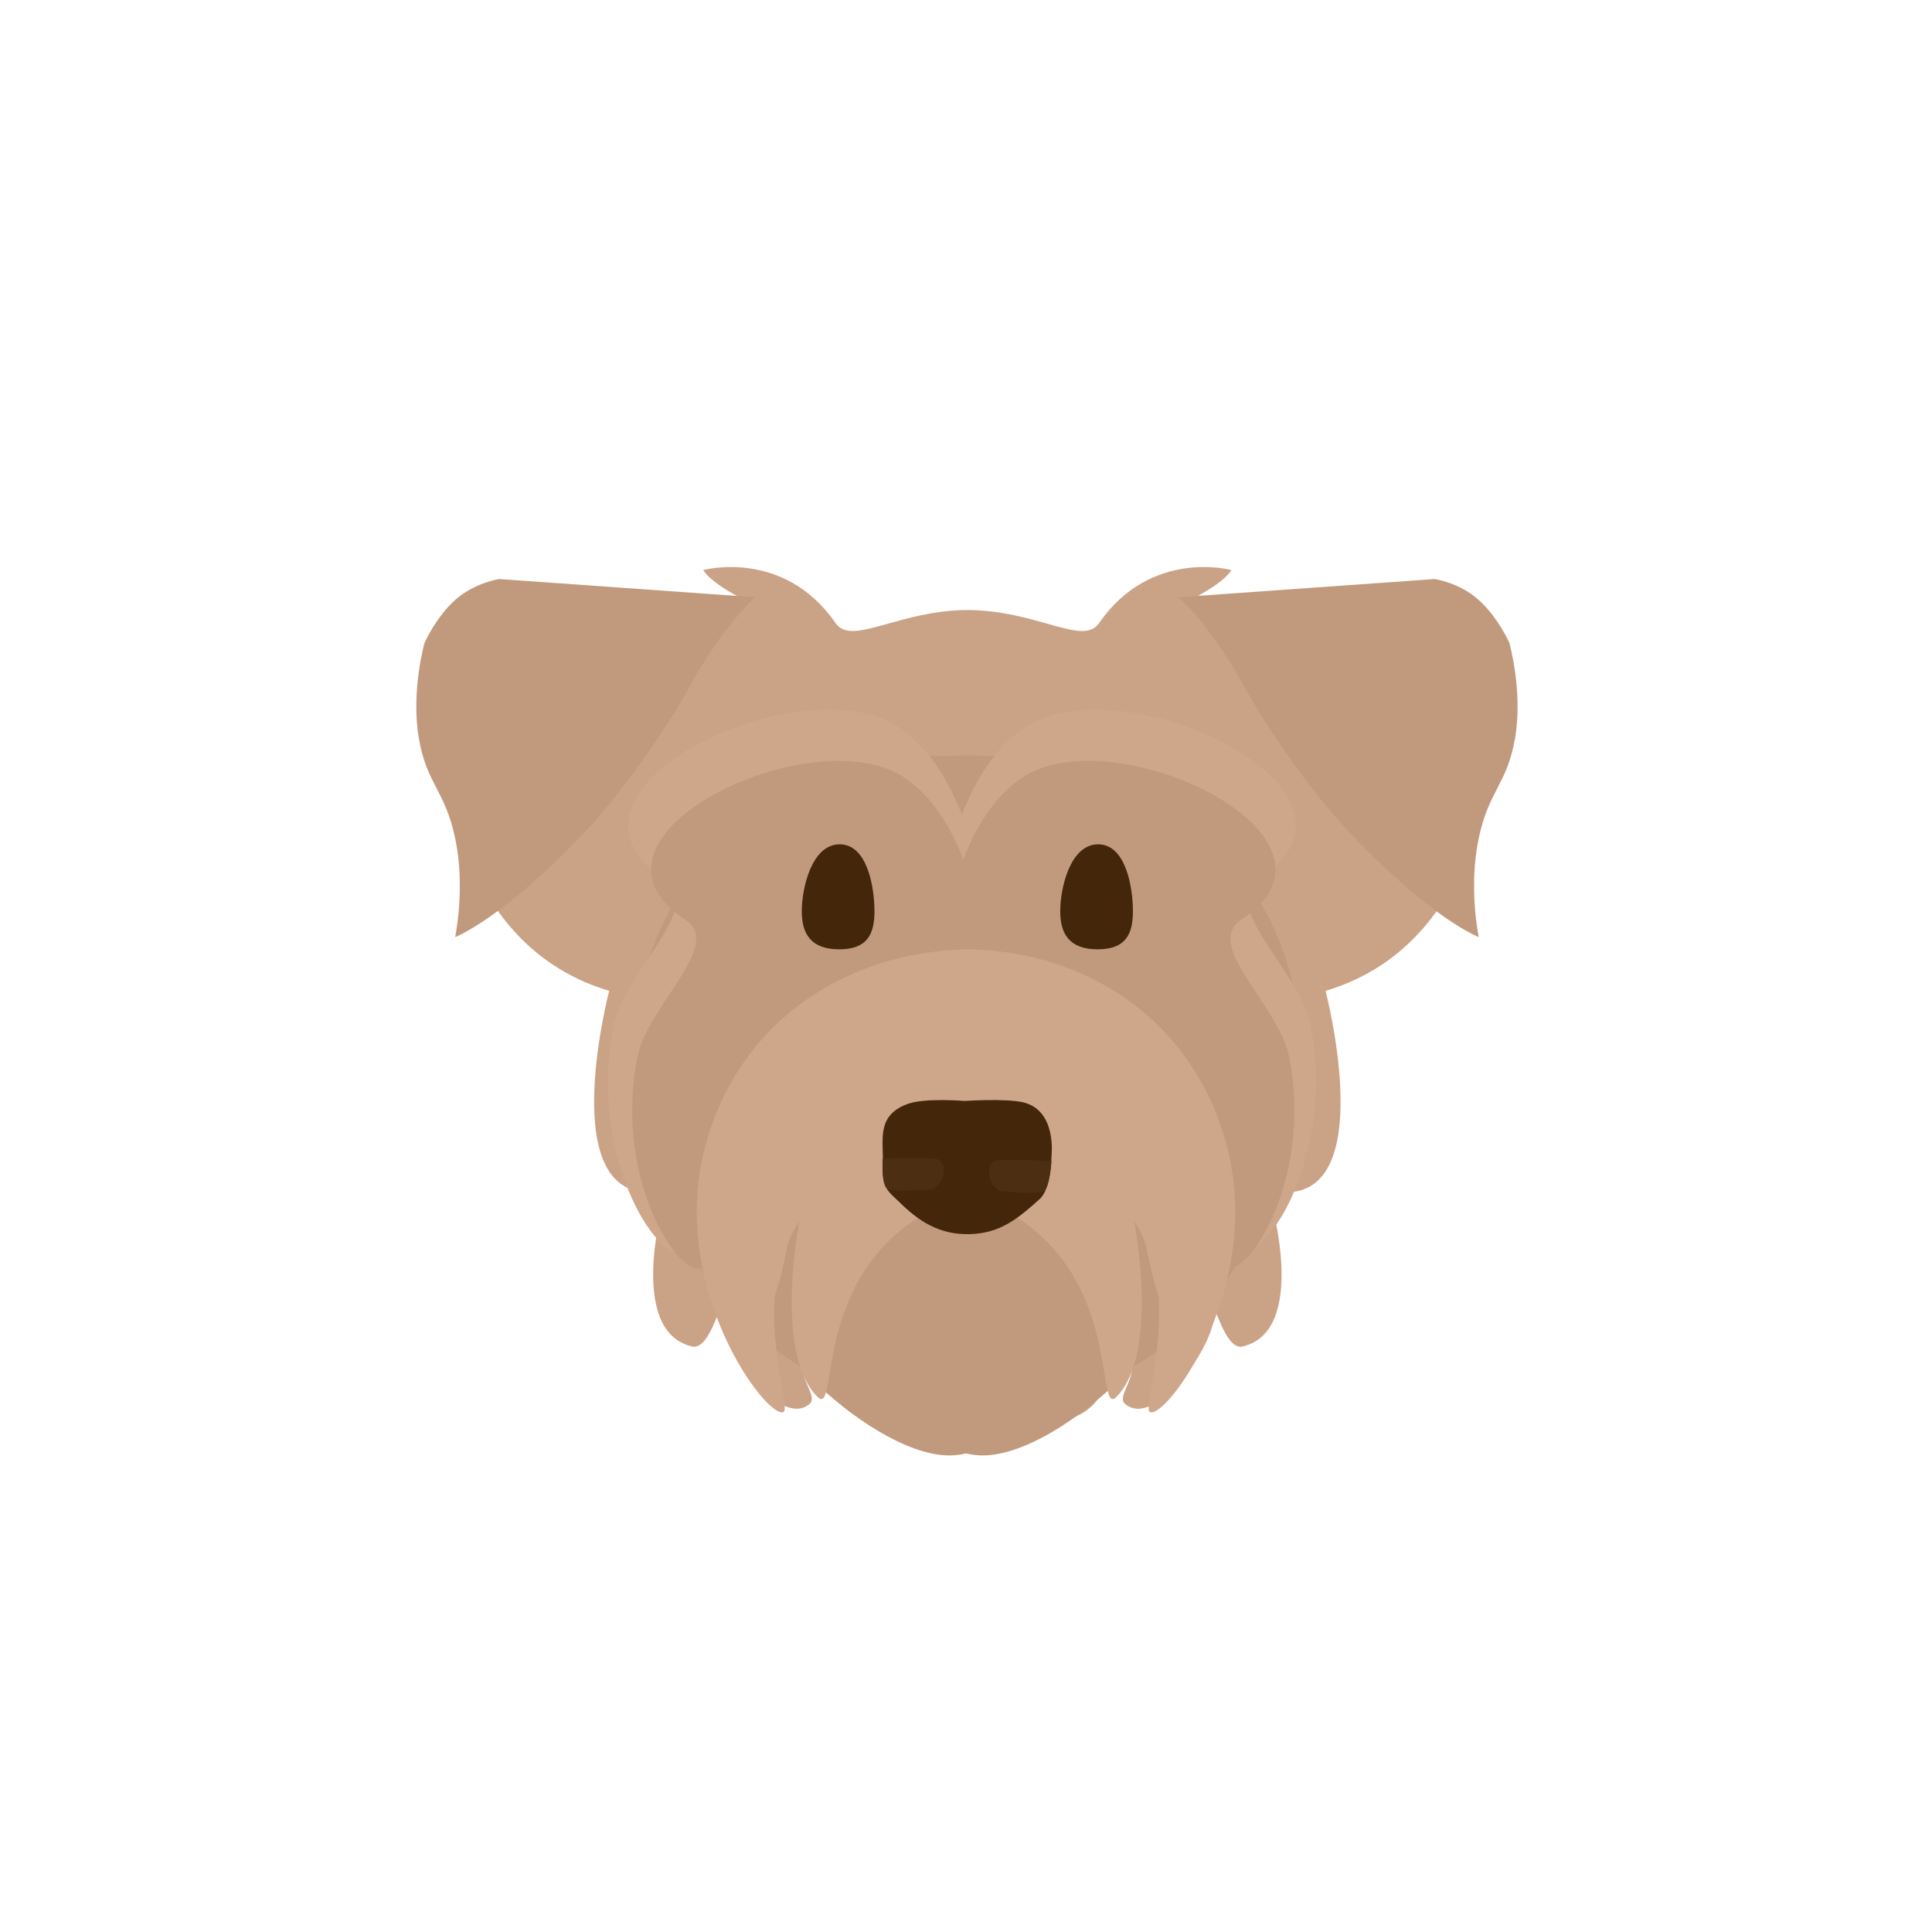 <svg width="300" height="300" viewBox="0 0 300 300" fill="none" xmlns="http://www.w3.org/2000/svg">
<path d="M150.498 224.731L150.498 224.732C145.782 225.066 142.812 220.1 140.802 216.74C139.455 214.487 138.539 212.956 137.818 214.227C136.94 215.775 137.852 217.078 138.559 218.086C139.297 219.14 139.811 219.873 137.818 220.229C131.022 221.442 128.736 215.706 127.369 212.277C126.611 210.374 126.135 209.182 125.33 210.282C124.053 212.028 124.837 213.844 125.479 215.333C125.972 216.474 126.382 217.423 125.714 218C121.104 221.983 111.882 209.082 111.882 204.109C111.882 203.142 111.661 203.673 111.238 204.688C110.523 206.403 109.233 209.499 107.463 209.082C97.281 206.681 103.045 186.616 103.045 186.616C102.093 186.468 101.709 186.151 101.33 185.837C100.943 185.516 100.561 185.2 99.586 185.073C86.831 183.405 94.591 153.861 94.591 153.861C68.463 146.086 67.524 112.813 69.616 106.871C71.038 102.833 78.721 101.279 92.198 98.552C98.752 97.227 106.676 95.624 115.916 93.323C115.916 93.323 110.592 90.77 109.192 88.521C109.192 88.521 121.68 85.091 129.749 96.753C131.127 98.745 133.904 97.963 137.898 96.84C140.961 95.978 144.74 94.915 149.153 94.748L149.153 94.739C149.512 94.728 149.867 94.724 150.218 94.725C150.564 94.724 150.913 94.728 151.266 94.739L151.266 94.746C155.778 94.911 159.588 95.989 162.651 96.855C166.593 97.971 169.298 98.736 170.67 96.753C178.739 85.091 191.227 88.521 191.227 88.521C189.827 90.77 184.503 93.323 184.503 93.323C193.743 95.624 201.667 97.227 208.221 98.552C221.698 101.279 229.381 102.833 230.803 106.871C232.895 112.813 231.956 146.086 205.828 153.861C205.828 153.861 213.588 183.405 200.833 185.073C199.858 185.2 199.476 185.516 199.089 185.837C198.71 186.151 198.326 186.468 197.374 186.616C197.374 186.616 203.138 206.681 192.956 209.082C191.186 209.499 189.896 206.403 189.181 204.688C188.758 203.673 188.537 203.142 188.537 204.109C188.537 209.082 179.315 221.983 174.705 218C174.037 217.423 174.447 216.474 174.94 215.333C175.582 213.844 176.366 212.028 175.089 210.282C174.284 209.182 173.808 210.374 173.05 212.277C171.683 215.706 169.397 221.442 162.601 220.229C160.608 219.873 161.122 219.14 161.86 218.086C162.567 217.078 163.479 215.775 162.601 214.227C161.923 213.031 161.291 214.26 160.272 216.244C158.628 219.441 155.977 224.599 150.498 224.731Z" fill="#CAA387"/>
<path d="M152.058 117.343C151.468 117.317 150.862 117.307 150.24 117.315C150.195 117.316 150.151 117.316 150.106 117.317C149.576 117.311 149.058 117.318 148.551 117.338C134.149 117.554 122.471 118.432 113.58 128.11C94.712 148.65 94.352 169.49 108.549 196.478C112.976 204.894 130.293 219.613 130.293 210.421C130.293 199.787 132.516 203.647 134.979 207.924C136.545 210.641 138.207 213.527 139.458 212.97C141.831 211.912 141.498 209.602 141.16 207.259C140.829 204.965 140.494 202.638 142.692 201.425C142.692 201.425 141.255 211.771 150.42 215.969C159.584 211.771 157.727 201.428 157.727 201.428C159.925 202.641 159.59 204.967 159.259 207.262C158.922 209.605 158.589 211.915 160.962 212.972C162.213 213.53 163.875 210.644 165.44 207.926C167.904 203.649 170.127 199.789 170.127 210.424C170.127 219.615 187.443 204.897 191.871 196.48C206.067 169.493 205.708 148.653 186.839 128.112C177.988 118.477 166.373 117.565 152.058 117.343Z" fill="#C19A7E"/>
<path d="M139.674 113.033C124.669 102.74 82.242 122.81 103.281 136.618C109.556 140.736 97.017 150.919 95.333 159.08C90.951 180.318 103.281 198.013 106.628 193.895C114.756 183.893 101.061 179.501 114.157 175.552C114.157 175.552 106.628 201.757 126.707 211.865C143.468 220.302 165.191 206.623 157.661 172.931C153.817 155.728 155.233 123.706 139.674 113.033Z" fill="#CEA78B"/>
<path d="M159.073 113.022C174.078 102.77 216.505 122.76 195.466 136.512C189.191 140.613 201.73 150.756 203.414 158.883C207.796 180.036 195.466 197.661 192.119 193.559C183.991 183.597 197.687 179.223 184.59 175.289C184.59 175.289 192.119 201.389 172.04 211.456C155.279 219.86 133.556 206.236 141.086 172.679C144.93 155.545 143.515 123.652 159.073 113.022Z" fill="#CEA78B"/>
<path d="M140.516 120.797C126.479 111.165 86.789 129.946 106.471 142.866C112.341 146.719 100.611 156.248 99.036 163.884C94.936 183.757 106.471 200.316 109.602 196.463C117.206 187.103 104.394 182.993 116.645 179.298C116.645 179.298 109.602 203.819 128.385 213.277C144.065 221.173 164.387 208.373 157.343 176.846C153.746 160.748 155.071 130.784 140.516 120.797Z" fill="#C19A7E"/>
<path d="M158.65 120.797C172.687 111.165 212.377 129.946 192.695 142.866C186.825 146.719 198.555 156.248 200.13 163.884C204.23 183.757 192.695 200.316 189.564 196.463C181.96 187.103 194.772 182.993 182.521 179.298C182.521 179.298 189.564 203.819 170.781 213.277C155.101 221.173 134.779 208.373 141.823 176.846C145.42 160.748 144.095 130.784 158.65 120.797Z" fill="#C19A7E"/>
<path d="M130.317 147.409C125.962 147.409 124.501 145.064 124.501 141.495C124.501 137.926 126.03 131.105 130.386 131.105C134.742 131.105 135.788 137.926 135.788 141.495C135.788 145.064 134.673 147.409 130.317 147.409Z" fill="#44260A"/>
<path d="M170.448 147.409C166.093 147.409 164.632 145.064 164.632 141.495C164.632 137.926 166.162 131.105 170.517 131.105C174.873 131.105 175.919 137.926 175.919 141.495C175.919 145.064 174.804 147.409 170.448 147.409Z" fill="#44260A"/>
<path d="M130.987 174.908C130.987 174.908 115.229 187.261 114.895 194.815C114.392 206.165 136.313 226.839 148.137 225.974C148.814 225.924 149.432 225.827 150.001 225.682C150.57 225.827 151.188 225.924 151.865 225.974C163.689 226.839 185.61 206.165 185.107 194.815C184.773 187.261 169.015 174.908 169.015 174.908C163.142 175.246 159.471 174.773 156.895 174.44C153.566 174.011 152.065 173.817 150.001 175.916C147.937 173.817 146.436 174.011 143.107 174.44C140.531 174.773 136.86 175.246 130.987 174.908Z" fill="#C19A7E"/>
<path d="M149.66 147.429C132.213 147.915 115.338 157.756 109.726 177.197C103.264 199.586 119.215 220.612 121.675 219.249C122.039 219.047 121.794 217.631 121.406 215.394C120.832 212.081 119.946 206.967 120.269 201.338C121.201 198.56 121.577 196.72 121.875 195.265C122.307 193.151 122.574 191.848 124.135 189.657C124.135 189.657 120.07 210.099 126.947 216.913C128.04 217.996 128.308 216.372 128.807 213.346C129.99 206.171 132.474 191.116 150.335 185.579C167.912 191.116 170.356 206.171 171.521 213.346C172.012 216.372 172.276 217.996 173.351 216.913C180.119 210.099 176.118 189.657 176.118 189.657C177.655 191.848 177.917 193.151 178.343 195.265C178.636 196.72 179.006 198.56 179.923 201.338C180.241 206.967 179.369 212.081 178.804 215.394C178.422 217.631 178.181 219.047 178.539 219.249C180.96 220.612 196.658 199.586 190.298 177.197C184.778 157.764 168.182 147.923 151.02 147.43V147.41C150.791 147.41 150.563 147.412 150.335 147.415C150.11 147.412 149.885 147.41 149.66 147.41V147.429Z" fill="#CEA78B"/>
<path d="M70.669 145.512C70.669 145.512 78.031 142.757 90.995 128.999C96.288 123.383 103.204 113.717 107.153 106.501C112.284 97.125 117.267 92.738 117.267 92.738C107.885 92.082 77.522 89.912 77.522 89.912C77.522 89.912 73.665 90.461 70.653 93.184C67.64 95.907 65.922 99.82 65.922 99.82C65.922 99.82 63.79 107.338 65.03 114.599C66.27 121.859 69.14 122.677 70.712 130.331C72.284 137.985 70.669 145.512 70.669 145.512Z" fill="#C19A7E"/>
<path d="M229.624 145.512C229.624 145.512 222.263 142.757 209.298 128.999C204.005 123.383 197.09 113.717 193.141 106.501C188.009 97.125 183.026 92.738 183.026 92.738C192.409 92.082 222.771 89.912 222.771 89.912C222.771 89.912 226.629 90.461 229.641 93.184C232.653 95.907 234.372 99.82 234.372 99.82C234.372 99.82 236.503 107.338 235.263 114.599C234.023 121.859 231.153 122.677 229.581 130.331C228.009 137.985 229.624 145.512 229.624 145.512Z" fill="#C19A7E"/>
<path d="M140.848 171.451C143.563 170.422 149.765 170.956 149.765 170.956C149.765 170.956 155.965 170.539 158.768 171.146C164.13 172.308 163.283 179.407 163.283 179.407C163.283 179.407 163.265 184.544 161.458 186.174C158.089 189.211 155.34 191.507 150.568 191.638C145.796 191.768 142.548 189.519 139.646 186.66C137.876 184.916 136.891 184.555 137.071 180.591C137.231 177.093 136.007 173.284 140.848 171.451Z" fill="#44260A"/>
<path d="M137.817 184.608C136.812 184.036 137.073 179.911 137.073 179.911C137.073 179.911 144.671 179.589 145.713 180.065C147.113 180.705 146.806 183.525 144.832 184.661C144.832 184.661 138.822 185.179 137.817 184.608Z" fill="#4C2E12"/>
<path d="M162.047 184.991C163.035 184.434 163.271 180.286 163.271 180.286C163.271 180.286 155.462 179.87 154.44 180.33C153.066 180.948 153.315 183.773 155.217 184.938C155.217 184.938 161.058 185.547 162.047 184.991Z" fill="#4C2E12"/>
</svg>

